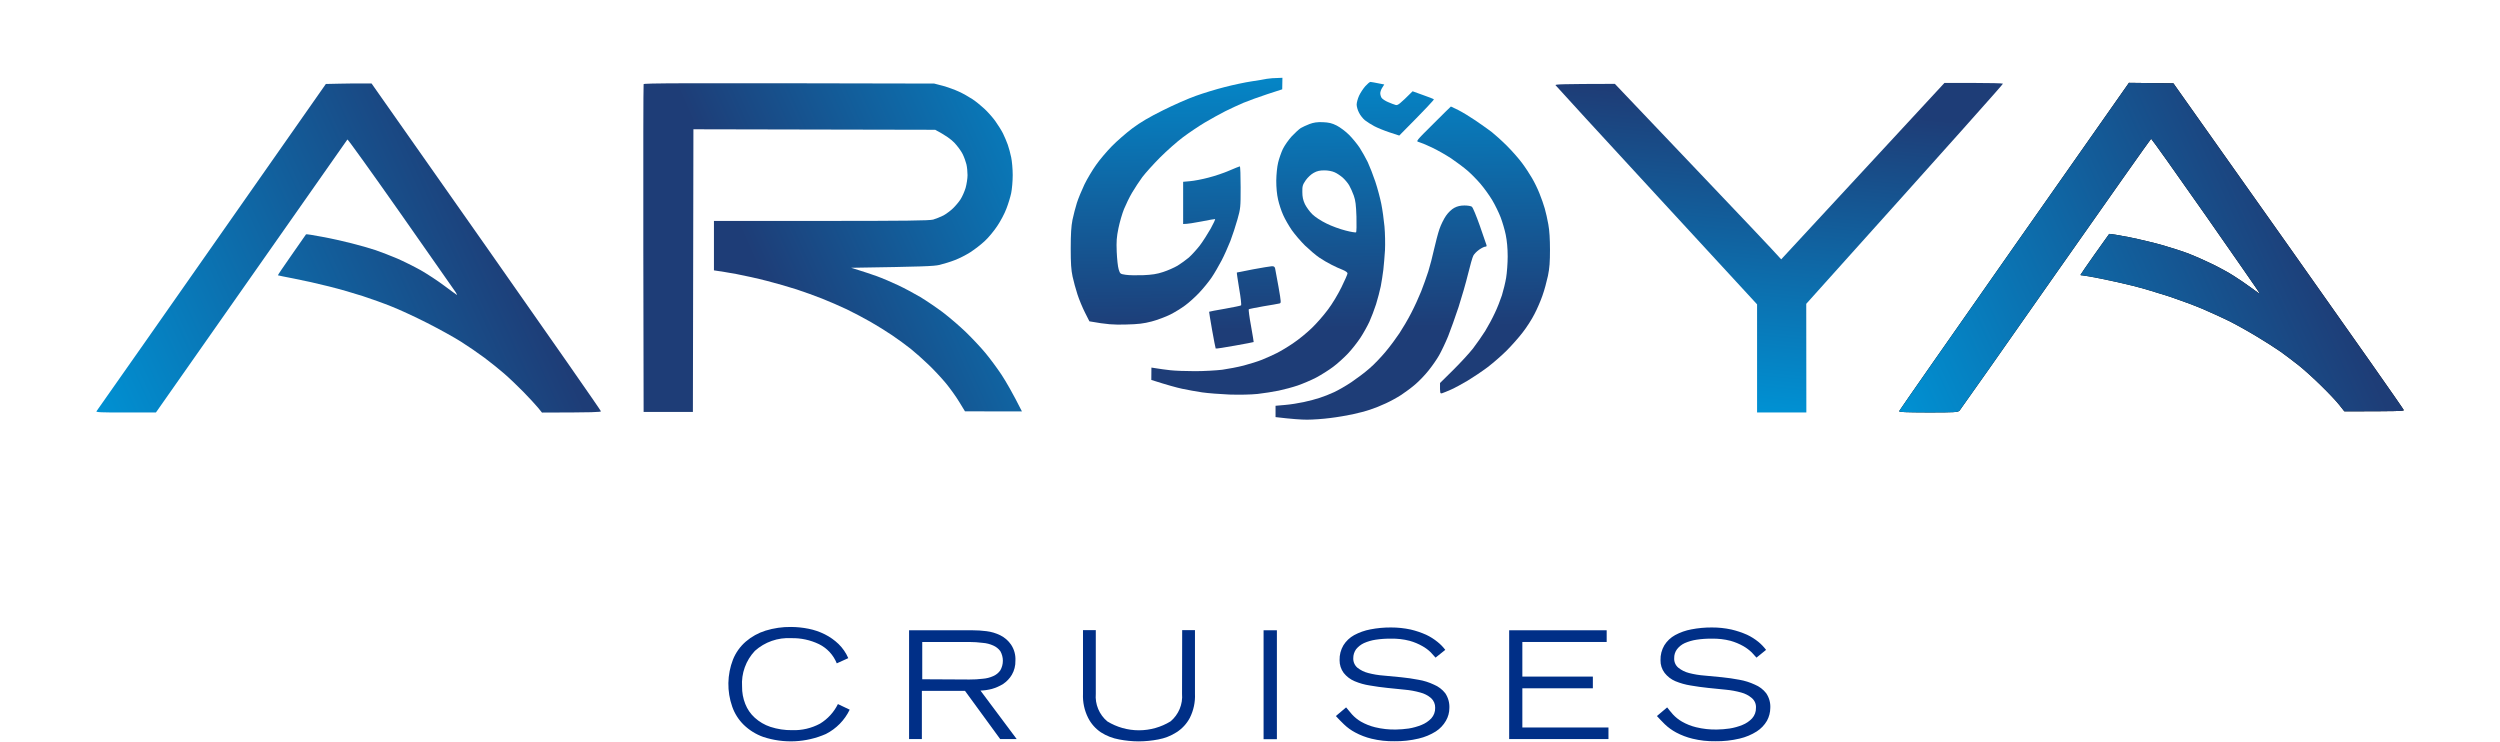 <svg width="246" height="73" viewBox="0 0 246 73" fill="none" xmlns="http://www.w3.org/2000/svg">
<path d="M80.688 71.209C79.85 71.659 78.907 71.879 77.956 71.848C77.225 71.859 76.497 71.749 75.803 71.522C75.233 71.332 74.71 71.025 74.266 70.621C73.855 70.248 73.536 69.785 73.335 69.269C73.118 68.723 73.011 68.14 73.02 67.553C72.977 66.914 73.067 66.273 73.284 65.67C73.501 65.067 73.839 64.515 74.279 64.047C74.762 63.613 75.327 63.279 75.941 63.064C76.555 62.849 77.205 62.758 77.855 62.795C78.8 62.773 79.737 62.975 80.588 63.383C81.386 63.777 82.01 64.45 82.338 65.274L83.471 64.761C83.246 64.24 82.921 63.768 82.514 63.371C82.115 62.989 81.661 62.668 81.167 62.419C80.657 62.164 80.115 61.979 79.555 61.868C78.991 61.755 78.418 61.696 77.843 61.693C76.989 61.682 76.139 61.804 75.324 62.056C74.611 62.28 73.951 62.647 73.385 63.133C72.83 63.614 72.398 64.219 72.126 64.899C71.548 66.385 71.522 68.027 72.05 69.532C72.284 70.207 72.672 70.82 73.183 71.322C73.729 71.85 74.381 72.256 75.097 72.512C77.119 73.182 79.319 73.08 81.268 72.224C82.292 71.704 83.115 70.864 83.61 69.832L82.451 69.281C82.06 70.078 81.448 70.746 80.688 71.209Z" fill="#002F87"/>
<path d="M97.6 67.791C97.99 67.68 98.363 67.516 98.708 67.303C99.057 67.069 99.35 66.761 99.564 66.401C99.809 65.979 99.931 65.498 99.917 65.011C99.949 64.453 99.799 63.9 99.489 63.434C99.223 63.046 98.863 62.732 98.443 62.519C98.009 62.303 97.54 62.164 97.058 62.106C96.599 62.048 96.136 62.019 95.673 62.019H89.453V72.724H90.712V67.979H94.955L98.418 72.724H100.043L96.479 67.954C96.857 67.941 97.233 67.886 97.6 67.791ZM90.749 66.839V63.17H95.371C95.817 63.172 96.263 63.202 96.706 63.258C97.063 63.284 97.412 63.373 97.738 63.521C98.014 63.641 98.253 63.831 98.431 64.072C98.595 64.36 98.682 64.686 98.682 65.017C98.682 65.349 98.595 65.674 98.431 65.963C98.257 66.211 98.017 66.407 97.738 66.526C97.412 66.674 97.063 66.763 96.706 66.789C96.267 66.841 95.825 66.867 95.383 66.864L90.749 66.839Z" fill="#002F87"/>
<path d="M116.313 68.268C116.356 68.778 116.276 69.29 116.078 69.763C115.881 70.236 115.573 70.655 115.18 70.985C114.245 71.557 113.168 71.861 112.07 71.861C110.971 71.861 109.894 71.557 108.959 70.985C108.566 70.655 108.258 70.236 108.061 69.763C107.864 69.29 107.783 68.778 107.826 68.268V62.007H106.567V68.268C106.529 69.086 106.702 69.901 107.07 70.634C107.36 71.209 107.794 71.701 108.33 72.062C108.877 72.412 109.489 72.65 110.13 72.763C110.761 72.885 111.402 72.948 112.044 72.951C112.691 72.948 113.336 72.885 113.971 72.763C114.608 72.648 115.215 72.41 115.759 72.062C116.318 71.709 116.774 71.217 117.081 70.634C117.449 69.901 117.623 69.086 117.585 68.268V62.007H116.326L116.313 68.268Z" fill="#002F87"/>
<path d="M125.646 62.019H124.336V72.737H125.646V62.019Z" fill="#002F87"/>
<path d="M141.095 67.366C140.616 67.138 140.107 66.978 139.584 66.89C139.017 66.777 138.451 66.702 137.859 66.639L136.146 66.477C135.636 66.44 135.13 66.356 134.635 66.226C134.245 66.128 133.88 65.949 133.565 65.7C133.431 65.584 133.325 65.439 133.256 65.276C133.186 65.114 133.154 64.938 133.162 64.761C133.159 64.447 133.256 64.141 133.439 63.885C133.647 63.63 133.909 63.425 134.207 63.284C134.576 63.12 134.966 63.006 135.366 62.946C135.857 62.872 136.354 62.838 136.851 62.845C137.48 62.828 138.107 62.899 138.715 63.058C139.155 63.181 139.578 63.358 139.974 63.584C140.274 63.751 140.549 63.957 140.793 64.198C140.994 64.41 141.158 64.586 141.259 64.711L142.216 63.947C141.997 63.658 141.744 63.397 141.46 63.171C141.113 62.888 140.733 62.648 140.327 62.457C139.836 62.239 139.326 62.067 138.803 61.944C138.17 61.809 137.524 61.742 136.877 61.743C136.196 61.739 135.517 61.801 134.849 61.931C134.29 62.036 133.751 62.227 133.25 62.495C132.818 62.734 132.453 63.078 132.192 63.496C131.931 63.94 131.8 64.448 131.815 64.962C131.809 65.411 131.95 65.851 132.218 66.214C132.5 66.57 132.868 66.85 133.288 67.028C133.772 67.232 134.279 67.375 134.799 67.453C135.366 67.553 135.932 67.629 136.524 67.691L138.237 67.866C138.748 67.91 139.254 68.003 139.748 68.142C140.143 68.24 140.509 68.429 140.818 68.693C140.949 68.814 141.053 68.961 141.123 69.126C141.192 69.29 141.226 69.466 141.221 69.644C141.234 70.026 141.098 70.398 140.843 70.684C140.572 70.969 140.241 71.191 139.874 71.335C139.469 71.499 139.046 71.617 138.614 71.686C138.197 71.746 137.777 71.779 137.355 71.786C136.664 71.8 135.974 71.724 135.303 71.56C134.818 71.441 134.352 71.255 133.917 71.009C133.589 70.817 133.292 70.576 133.036 70.296L132.457 69.607L131.449 70.458C131.676 70.709 131.94 70.984 132.243 71.272C132.572 71.59 132.945 71.86 133.351 72.074C133.855 72.345 134.393 72.551 134.95 72.687C135.687 72.866 136.445 72.95 137.204 72.938C138.009 72.95 138.813 72.862 139.596 72.675C140.194 72.536 140.765 72.299 141.284 71.974C141.696 71.708 142.037 71.347 142.279 70.922C142.501 70.541 142.618 70.109 142.619 69.669C142.643 69.155 142.501 68.647 142.216 68.217C141.923 67.841 141.536 67.548 141.095 67.366Z" fill="#002F87"/>
<path d="M149.799 67.728H156.737V66.576H149.799V63.17H158.097V62.019H148.502V72.724H158.273V71.585H149.799V67.728Z" fill="#002F87"/>
<path d="M172.674 67.366C172.193 67.142 171.685 66.982 171.163 66.89C170.596 66.777 170.017 66.702 169.438 66.639L167.725 66.477C167.211 66.439 166.701 66.355 166.202 66.226C165.815 66.128 165.454 65.949 165.144 65.7C165.008 65.586 164.901 65.441 164.831 65.278C164.761 65.115 164.73 64.938 164.741 64.761C164.732 64.446 164.829 64.138 165.018 63.885C165.218 63.627 165.477 63.421 165.773 63.284C166.147 63.12 166.541 63.006 166.945 62.946C167.436 62.871 167.933 62.838 168.43 62.845C169.059 62.829 169.686 62.901 170.294 63.058C170.733 63.183 171.156 63.36 171.553 63.584C171.85 63.755 172.125 63.961 172.372 64.198L172.838 64.711L173.782 63.947C173.565 63.661 173.316 63.401 173.039 63.171C172.692 62.888 172.312 62.648 171.906 62.457C171.411 62.239 170.896 62.068 170.37 61.944C169.737 61.807 169.091 61.74 168.443 61.743C167.767 61.739 167.092 61.802 166.428 61.931C165.869 62.034 165.329 62.224 164.829 62.495C164.396 62.734 164.032 63.078 163.771 63.496C163.51 63.94 163.379 64.448 163.394 64.961C163.383 65.412 163.525 65.853 163.797 66.214C164.074 66.57 164.438 66.85 164.854 67.028C165.339 67.228 165.846 67.371 166.365 67.453C166.932 67.553 167.511 67.629 168.09 67.691L169.816 67.866C170.327 67.913 170.832 68.005 171.327 68.142C171.717 68.243 172.079 68.431 172.384 68.693C172.521 68.81 172.628 68.957 172.698 69.122C172.768 69.287 172.798 69.466 172.787 69.644C172.8 70.026 172.665 70.398 172.41 70.684C172.143 70.969 171.816 71.191 171.452 71.335C171.048 71.5 170.625 71.618 170.193 71.685C169.776 71.746 169.356 71.78 168.934 71.786C168.247 71.799 167.561 71.724 166.894 71.56C166.409 71.443 165.942 71.257 165.509 71.009C165.176 70.818 164.875 70.577 164.615 70.296C164.388 70.033 164.199 69.807 164.048 69.607L163.041 70.458C163.268 70.709 163.532 70.984 163.822 71.272C164.153 71.587 164.526 71.857 164.93 72.074C165.439 72.345 165.98 72.551 166.542 72.687C167.275 72.866 168.028 72.95 168.783 72.938C169.593 72.951 170.401 72.863 171.188 72.675C171.782 72.536 172.348 72.299 172.863 71.974C173.278 71.708 173.624 71.347 173.87 70.922C174.08 70.537 174.192 70.107 174.198 69.669C174.227 69.154 174.085 68.644 173.795 68.217C173.503 67.84 173.116 67.546 172.674 67.366Z" fill="#002F87"/>
<path fill-rule="evenodd" clip-rule="evenodd" d="M191.333 8.161H194.182C195.758 8.161 197.062 8.192 197.092 8.232C197.112 8.283 192.768 13.167 177.735 29.896L177.745 40.587H172.896V29.947L163.016 19.226C157.591 13.339 153.105 8.455 153.065 8.384C153.014 8.293 153.61 8.262 158.904 8.252L166.683 16.43C170.956 20.919 174.644 24.8 175.27 25.519L191.333 8.161Z" fill="url(#paint0_linear_6593_24539)"/>
<path d="M213.862 8.201L209.488 8.15L198.193 24.242C191.99 33.088 186.898 40.384 186.878 40.455C186.848 40.556 187.464 40.576 189.737 40.586C192.404 40.586 192.657 40.566 192.818 40.404C192.909 40.303 197.172 34.253 202.284 26.947C207.406 19.651 211.629 13.663 211.67 13.653C211.71 13.643 214.145 17.067 217.075 21.252C220.004 25.448 222.399 28.893 222.379 28.903C222.358 28.923 221.985 28.67 221.54 28.335C221.096 28.001 220.318 27.474 219.823 27.16C219.328 26.836 218.327 26.289 217.6 25.944C216.873 25.589 215.852 25.143 215.327 24.941C214.802 24.748 213.731 24.394 212.953 24.171C212.175 23.938 210.649 23.573 209.568 23.35C208.487 23.137 207.568 22.985 207.538 23.026C207.507 23.066 206.851 23.978 206.093 25.052C205.335 26.126 204.719 27.028 204.719 27.049C204.719 27.079 204.81 27.099 204.921 27.099C205.032 27.099 205.841 27.241 206.709 27.413C207.588 27.586 209.033 27.91 209.922 28.133C210.811 28.356 212.397 28.832 213.458 29.177C214.509 29.531 215.994 30.078 216.741 30.403C217.489 30.717 218.651 31.254 219.317 31.578C219.984 31.912 221.207 32.591 222.045 33.098C222.874 33.594 223.955 34.283 224.44 34.628C224.924 34.973 225.712 35.581 226.207 35.966C226.692 36.351 227.682 37.242 228.39 37.942C229.107 38.641 229.915 39.492 230.188 39.847L230.683 40.475C235.896 40.475 236.542 40.455 236.532 40.353C236.532 40.282 231.431 33.017 225.197 24.211L213.862 8.201Z" fill="black"/>
<path d="M213.862 8.201L209.488 8.15L198.193 24.242C191.99 33.088 186.898 40.384 186.878 40.455C186.848 40.556 187.464 40.576 189.737 40.586C192.404 40.586 192.657 40.566 192.818 40.404C192.909 40.303 197.172 34.253 202.284 26.947C207.406 19.651 211.629 13.663 211.67 13.653C211.71 13.643 214.145 17.067 217.075 21.252C220.004 25.448 222.399 28.893 222.379 28.903C222.358 28.923 221.985 28.67 221.54 28.335C221.096 28.001 220.318 27.474 219.823 27.16C219.328 26.836 218.327 26.289 217.6 25.944C216.873 25.589 215.852 25.143 215.327 24.941C214.802 24.748 213.731 24.394 212.953 24.171C212.175 23.938 210.649 23.573 209.568 23.35C208.487 23.137 207.568 22.985 207.538 23.026C207.507 23.066 206.851 23.978 206.093 25.052C205.335 26.126 204.719 27.028 204.719 27.049C204.719 27.079 204.81 27.099 204.921 27.099C205.032 27.099 205.841 27.241 206.709 27.413C207.588 27.586 209.033 27.91 209.922 28.133C210.811 28.356 212.397 28.832 213.458 29.177C214.509 29.531 215.994 30.078 216.741 30.403C217.489 30.717 218.651 31.254 219.317 31.578C219.984 31.912 221.207 32.591 222.045 33.098C222.874 33.594 223.955 34.283 224.44 34.628C224.924 34.973 225.712 35.581 226.207 35.966C226.692 36.351 227.682 37.242 228.39 37.942C229.107 38.641 229.915 39.492 230.188 39.847L230.683 40.475C235.896 40.475 236.542 40.455 236.532 40.353C236.532 40.282 231.431 33.017 225.197 24.211L213.862 8.201Z" fill="url(#paint1_linear_6593_24539)"/>
<path d="M126.17 8.789L126.191 7.654C125.312 7.675 124.877 7.715 124.655 7.756C124.433 7.806 123.746 7.918 123.14 8.009C122.523 8.1 121.341 8.353 120.513 8.566C119.674 8.779 118.412 9.164 117.684 9.428C116.957 9.681 115.502 10.319 114.451 10.846C113.047 11.545 112.239 12.022 111.42 12.63C110.804 13.096 109.895 13.886 109.4 14.393C108.895 14.91 108.198 15.73 107.854 16.227C107.501 16.723 106.985 17.585 106.713 18.142C106.45 18.699 106.106 19.52 105.965 19.966C105.824 20.412 105.632 21.162 105.531 21.638C105.409 22.266 105.359 23.026 105.359 24.424C105.359 25.914 105.399 26.542 105.541 27.211C105.642 27.687 105.864 28.488 106.026 28.984C106.187 29.481 106.521 30.281 106.763 30.758L107.198 31.619C108.966 31.933 109.562 31.963 110.764 31.933C112.037 31.903 112.512 31.842 113.34 31.629C113.896 31.477 114.714 31.173 115.158 30.95C115.603 30.727 116.26 30.322 116.623 30.048C116.987 29.785 117.603 29.228 117.987 28.822C118.381 28.407 118.937 27.728 119.22 27.312C119.503 26.897 119.937 26.137 120.2 25.64C120.462 25.144 120.846 24.273 121.069 23.715C121.281 23.158 121.594 22.205 121.766 21.587C122.069 20.513 122.079 20.402 122.079 18.426C122.079 17.291 122.048 16.369 121.998 16.369C121.958 16.369 121.493 16.561 120.967 16.784C120.442 17.017 119.503 17.331 118.896 17.483C118.29 17.645 117.482 17.797 117.098 17.828L116.421 17.889V22.043C116.856 22.043 117.543 21.922 118.24 21.79C118.937 21.648 119.533 21.547 119.563 21.557C119.604 21.577 119.402 22.003 119.129 22.499C118.846 22.996 118.371 23.746 118.058 24.161C117.735 24.576 117.25 25.103 116.977 25.347C116.694 25.58 116.199 25.945 115.866 26.147C115.532 26.34 114.896 26.623 114.451 26.765C113.845 26.968 113.36 27.039 112.481 27.079C111.845 27.1 111.067 27.09 110.764 27.039C110.228 26.958 110.218 26.948 110.077 26.502C109.996 26.248 109.915 25.478 109.885 24.779C109.844 23.735 109.875 23.33 110.057 22.449C110.178 21.861 110.42 21.02 110.602 20.574C110.784 20.128 111.138 19.398 111.4 18.953C111.663 18.507 112.118 17.818 112.4 17.433C112.693 17.048 113.471 16.176 114.138 15.507C114.815 14.829 115.835 13.927 116.421 13.491C117.007 13.055 117.967 12.407 118.563 12.052C119.169 11.697 120.058 11.201 120.563 10.947C121.058 10.694 121.867 10.329 122.352 10.117C122.847 9.914 123.897 9.529 124.705 9.265L126.17 8.789Z" fill="url(#paint2_linear_6593_24539)"/>
<path d="M144.83 20.341C144.739 20.27 144.406 20.219 144.103 20.219C143.709 20.219 143.405 20.29 143.102 20.452C142.84 20.594 142.516 20.898 142.284 21.233C142.072 21.537 141.779 22.134 141.638 22.55C141.496 22.965 141.264 23.857 141.112 24.526C140.971 25.195 140.708 26.177 140.546 26.704C140.375 27.231 140.062 28.123 139.839 28.68C139.617 29.238 139.183 30.19 138.859 30.808C138.546 31.426 138.021 32.308 137.708 32.784C137.394 33.261 136.788 34.081 136.344 34.608C135.909 35.135 135.192 35.885 134.748 36.26C134.313 36.645 133.515 37.243 132.99 37.597C132.464 37.952 131.686 38.398 131.272 38.59C130.858 38.783 130.222 39.036 129.858 39.148C129.494 39.269 128.787 39.462 128.292 39.563C127.787 39.675 126.958 39.806 126.443 39.847L125.514 39.928V41.043C127.12 41.235 128.049 41.296 128.615 41.296C129.191 41.296 130.211 41.225 130.888 41.134C131.575 41.053 132.565 40.881 133.091 40.769C133.616 40.658 134.394 40.455 134.808 40.313C135.222 40.181 135.93 39.898 136.374 39.685C136.819 39.482 137.506 39.107 137.889 38.854C138.273 38.601 138.89 38.145 139.253 37.831C139.617 37.526 140.203 36.919 140.557 36.473C140.91 36.037 141.385 35.358 141.607 34.963C141.83 34.568 142.234 33.727 142.496 33.088C142.749 32.45 143.214 31.143 143.527 30.2C143.83 29.258 144.254 27.799 144.456 26.958C144.658 26.117 144.891 25.316 144.971 25.164C145.052 25.002 145.305 24.739 145.537 24.576C145.78 24.404 146.052 24.273 146.143 24.273C146.275 24.273 146.305 24.222 146.265 24.1C146.234 23.999 145.941 23.138 145.608 22.195C145.274 21.253 144.931 20.412 144.83 20.341Z" fill="url(#paint3_linear_6593_24539)"/>
<path d="M136.212 8.313C135.243 8.12 134.909 8.06 134.849 8.06C134.778 8.06 134.556 8.252 134.343 8.485C134.131 8.728 133.858 9.144 133.727 9.428C133.606 9.701 133.495 10.096 133.495 10.289C133.495 10.481 133.596 10.846 133.727 11.089C133.848 11.343 134.111 11.667 134.303 11.829C134.495 11.981 134.909 12.245 135.212 12.407C135.515 12.569 136.202 12.853 136.728 13.025L137.687 13.339C140.385 10.623 141.132 9.803 141.092 9.772C141.052 9.732 140.567 9.539 140.011 9.347L139.001 8.982C137.698 10.279 137.546 10.38 137.334 10.329C137.192 10.289 136.859 10.167 136.586 10.046C136.313 9.934 136.031 9.742 135.95 9.63C135.879 9.519 135.818 9.316 135.818 9.174C135.818 9.032 135.909 8.779 136.02 8.617L136.212 8.313Z" fill="url(#paint4_linear_6593_24539)"/>
<path d="M143.507 10.836C143.113 10.643 142.789 10.481 142.769 10.481C142.759 10.481 141.971 11.252 141.031 12.194C139.314 13.896 139.314 13.906 139.617 13.977C139.779 14.018 140.354 14.251 140.88 14.504C141.405 14.747 142.274 15.244 142.799 15.588C143.325 15.943 144.052 16.49 144.416 16.804C144.779 17.119 145.355 17.706 145.699 18.112C146.042 18.517 146.558 19.226 146.84 19.703C147.123 20.179 147.487 20.929 147.659 21.374C147.83 21.82 148.063 22.601 148.164 23.097C148.285 23.685 148.356 24.445 148.356 25.225C148.356 25.894 148.285 26.836 148.204 27.333C148.123 27.819 147.932 28.589 147.79 29.055C147.639 29.511 147.335 30.302 147.093 30.798C146.861 31.305 146.436 32.095 146.143 32.572C145.84 33.048 145.305 33.818 144.941 34.294C144.567 34.77 143.688 35.723 142.981 36.422L141.698 37.689C141.688 38.722 141.698 38.753 141.91 38.692C142.042 38.651 142.436 38.489 142.799 38.327C143.163 38.165 143.89 37.77 144.416 37.456C144.941 37.142 145.83 36.544 146.386 36.128C146.941 35.703 147.78 34.973 148.255 34.497C148.73 34.02 149.437 33.23 149.821 32.724C150.215 32.227 150.74 31.406 150.993 30.899C151.255 30.403 151.609 29.582 151.781 29.076C151.962 28.579 152.195 27.708 152.316 27.15C152.478 26.38 152.518 25.762 152.518 24.566C152.518 23.563 152.468 22.672 152.356 22.084C152.266 21.587 152.114 20.878 152.003 20.513C151.902 20.148 151.669 19.49 151.488 19.044C151.316 18.598 150.983 17.919 150.75 17.524C150.528 17.139 150.093 16.47 149.78 16.055C149.477 15.639 148.81 14.879 148.315 14.383C147.81 13.876 147.123 13.258 146.79 12.994C146.457 12.741 145.739 12.234 145.194 11.86C144.658 11.495 143.89 11.029 143.507 10.836Z" fill="url(#paint5_linear_6593_24539)"/>
<path d="M125.473 26.421C125.433 26.248 125.352 26.188 125.14 26.198C124.988 26.208 124.16 26.34 123.301 26.502C122.442 26.664 121.715 26.806 121.705 26.816C121.685 26.836 121.796 27.556 121.937 28.417C122.089 29.278 122.17 30.018 122.119 30.048C122.079 30.089 121.351 30.231 120.523 30.383C119.684 30.525 118.997 30.656 118.977 30.677C118.967 30.687 119.099 31.497 119.27 32.47C119.442 33.443 119.604 34.264 119.624 34.294C119.654 34.325 120.503 34.193 121.513 34.01C122.523 33.828 123.352 33.676 123.362 33.656C123.372 33.646 123.251 32.926 123.099 32.065C122.938 31.203 122.847 30.464 122.877 30.433C122.917 30.403 123.564 30.271 124.311 30.14C125.059 30.018 125.766 29.896 125.877 29.866C126.079 29.825 126.079 29.805 125.807 28.235C125.655 27.363 125.504 26.542 125.473 26.421Z" fill="url(#paint6_linear_6593_24539)"/>
<path fill-rule="evenodd" clip-rule="evenodd" d="M130.171 12.022C130.777 12.052 131.05 12.113 131.535 12.356C131.868 12.528 132.414 12.934 132.747 13.268C133.081 13.602 133.545 14.17 133.788 14.535C134.02 14.899 134.384 15.538 134.586 15.953C134.778 16.369 135.121 17.24 135.333 17.878C135.546 18.517 135.808 19.5 135.919 20.057C136.031 20.614 136.172 21.618 136.233 22.286C136.293 22.955 136.313 24.009 136.283 24.617C136.243 25.235 136.172 26.096 136.121 26.542C136.071 26.988 135.95 27.718 135.869 28.164C135.778 28.609 135.566 29.41 135.404 29.937C135.232 30.464 134.939 31.244 134.748 31.66C134.556 32.075 134.162 32.784 133.869 33.23C133.576 33.676 133.03 34.375 132.636 34.791C132.252 35.196 131.595 35.794 131.181 36.098C130.767 36.412 130.009 36.888 129.514 37.152C129.009 37.415 128.191 37.76 127.696 37.932C127.191 38.104 126.352 38.327 125.827 38.438C125.302 38.55 124.362 38.692 123.756 38.763C123.069 38.834 122.008 38.854 120.978 38.824C120.058 38.783 118.856 38.692 118.3 38.611C117.745 38.53 116.856 38.368 116.33 38.256C115.805 38.145 114.906 37.901 113.289 37.385L113.3 36.169L113.825 36.25C114.118 36.3 114.724 36.382 115.169 36.432C115.613 36.483 116.704 36.523 117.593 36.523C118.482 36.523 119.684 36.452 120.27 36.382C120.856 36.3 121.806 36.118 122.392 35.966C122.978 35.814 123.776 35.561 124.18 35.399C124.584 35.236 125.241 34.943 125.645 34.74C126.049 34.537 126.787 34.091 127.282 33.747C127.787 33.413 128.575 32.764 129.04 32.318C129.514 31.872 130.232 31.052 130.646 30.494C131.09 29.917 131.656 28.964 132 28.265C132.333 27.596 132.596 26.978 132.596 26.897C132.596 26.806 132.394 26.664 132.121 26.552C131.848 26.451 131.363 26.228 131.03 26.056C130.696 25.894 130.151 25.57 129.817 25.347C129.484 25.124 128.858 24.587 128.423 24.171C127.989 23.746 127.403 23.056 127.11 22.641C126.827 22.226 126.443 21.567 126.271 21.172C126.09 20.787 125.867 20.098 125.766 19.652C125.645 19.125 125.584 18.466 125.584 17.777C125.595 17.139 125.665 16.43 125.766 16.004C125.857 15.619 126.069 15.011 126.231 14.666C126.403 14.312 126.797 13.754 127.11 13.41C127.433 13.065 127.827 12.711 127.999 12.599C128.161 12.498 128.555 12.326 128.858 12.204C129.272 12.052 129.605 12.001 130.171 12.022ZM128.15 18.892C128.14 18.304 128.181 18.183 128.484 17.737C128.686 17.453 129.009 17.149 129.272 17.007C129.595 16.825 129.868 16.764 130.323 16.764C130.686 16.764 131.09 16.845 131.333 16.956C131.555 17.048 131.909 17.291 132.131 17.483C132.343 17.676 132.626 18.01 132.757 18.233C132.889 18.456 133.091 18.912 133.212 19.247C133.384 19.733 133.434 20.159 133.475 21.324C133.495 22.134 133.485 22.823 133.434 22.864C133.394 22.894 132.919 22.823 132.394 22.682C131.868 22.55 131.02 22.246 130.525 21.993C129.979 21.729 129.423 21.364 129.13 21.081C128.868 20.827 128.544 20.371 128.403 20.088C128.221 19.692 128.15 19.378 128.15 18.892Z" fill="url(#paint7_linear_6593_24539)"/>
<path d="M92.781 8.445L91.923 8.222C66.151 8.161 63.373 8.181 63.332 8.283C63.302 8.353 63.292 15.639 63.302 24.475L63.332 40.536H68.181L68.232 12.721L92.024 12.771C93.044 13.309 93.59 13.714 93.893 14.028C94.196 14.342 94.57 14.849 94.721 15.153C94.873 15.457 95.034 15.913 95.095 16.166C95.156 16.419 95.206 16.896 95.206 17.23C95.206 17.564 95.115 18.132 95.014 18.497C94.903 18.861 94.681 19.358 94.519 19.611C94.357 19.865 94.024 20.26 93.782 20.493C93.539 20.736 93.105 21.05 92.832 21.202C92.549 21.344 92.094 21.526 91.822 21.608C91.418 21.709 89.154 21.739 80.779 21.739H70.252V26.603C70.919 26.694 71.727 26.836 72.475 26.968C73.223 27.11 74.566 27.404 75.455 27.637C76.344 27.86 77.658 28.245 78.385 28.478C79.102 28.711 80.244 29.126 80.911 29.39C81.578 29.653 82.669 30.129 83.335 30.444C84.002 30.768 85.043 31.315 85.659 31.67C86.265 32.014 87.225 32.612 87.781 32.987C88.336 33.362 89.154 33.96 89.599 34.314C90.044 34.669 90.832 35.368 91.357 35.875C91.882 36.371 92.65 37.202 93.074 37.709C93.499 38.226 94.095 39.057 94.398 39.563L94.954 40.475L100.56 40.485C99.631 38.641 98.995 37.557 98.56 36.888C98.116 36.219 97.388 35.236 96.944 34.709C96.509 34.183 95.651 33.271 95.044 32.683C94.438 32.095 93.418 31.224 92.781 30.737C92.145 30.261 91.145 29.582 90.559 29.227C89.973 28.883 88.993 28.356 88.387 28.072C87.77 27.779 86.821 27.373 86.265 27.171C85.71 26.978 84.911 26.704 84.497 26.583L83.74 26.35C90.912 26.238 91.872 26.198 92.448 26.066C92.852 25.965 93.539 25.762 93.963 25.59C94.398 25.428 95.095 25.073 95.509 24.799C95.923 24.536 96.56 24.039 96.913 23.705C97.267 23.381 97.812 22.722 98.126 22.246C98.449 21.77 98.853 21.01 99.025 20.544C99.207 20.087 99.419 19.388 99.5 19.003C99.581 18.608 99.651 17.818 99.651 17.23C99.651 16.642 99.581 15.862 99.5 15.477C99.429 15.102 99.267 14.545 99.166 14.241C99.055 13.937 98.843 13.43 98.692 13.126C98.54 12.822 98.196 12.275 97.934 11.91C97.671 11.545 97.186 10.998 96.853 10.694C96.529 10.39 95.994 9.954 95.661 9.742C95.327 9.519 94.731 9.184 94.347 9.012C93.953 8.83 93.256 8.576 92.781 8.445Z" fill="url(#paint8_linear_6593_24539)"/>
<path d="M47.845 24.273L36.56 8.212C35.227 8.202 34.216 8.212 33.448 8.232L32.064 8.263C14.658 33.119 9.556 40.395 9.495 40.465C9.404 40.567 9.94 40.597 12.364 40.587H15.344C29.902 19.835 34.156 13.765 34.186 13.724C34.216 13.674 36.58 16.967 39.439 21.04C42.298 25.114 44.733 28.59 44.844 28.762C44.955 28.934 44.996 29.056 44.945 29.015C44.885 28.985 44.339 28.569 43.713 28.113C43.096 27.647 42.046 26.958 41.389 26.583C40.732 26.218 39.692 25.702 39.086 25.438C38.469 25.175 37.52 24.81 36.964 24.617C36.408 24.435 35.338 24.121 34.59 23.939C33.842 23.746 32.539 23.452 31.691 23.3C30.842 23.138 30.135 23.026 30.114 23.057C30.094 23.087 29.458 23.999 28.7 25.084C27.942 26.168 27.326 27.07 27.346 27.09C27.357 27.1 28.074 27.252 28.933 27.414C29.791 27.576 31.337 27.921 32.367 28.184C33.398 28.438 34.893 28.873 35.701 29.137C36.51 29.4 37.782 29.856 38.53 30.16C39.278 30.454 40.844 31.174 42.016 31.771C43.177 32.359 44.703 33.2 45.4 33.646C46.097 34.092 47.117 34.791 47.673 35.206C48.229 35.622 49.087 36.311 49.593 36.747C50.087 37.172 50.956 38.003 51.522 38.581C52.078 39.148 52.714 39.847 52.936 40.111L53.33 40.597C58.493 40.587 59.139 40.557 59.129 40.465C59.129 40.395 54.048 33.109 47.845 24.273Z" fill="url(#paint9_linear_6593_24539)"/>
<defs>
<linearGradient id="paint0_linear_6593_24539" x1="175.118" y1="40.587" x2="177.871" y2="10.643" gradientUnits="userSpaceOnUse">
<stop stop-color="#0091D3"/>
<stop offset="1" stop-color="#1E3D77"/>
</linearGradient>
<linearGradient id="paint1_linear_6593_24539" x1="186.927" y1="40.576" x2="226.899" y2="22.437" gradientUnits="userSpaceOnUse">
<stop stop-color="#0091D3"/>
<stop offset="1" stop-color="#1E3D77"/>
</linearGradient>
<linearGradient id="paint2_linear_6593_24539" x1="128.949" y1="3.652" x2="129.398" y2="32.308" gradientUnits="userSpaceOnUse">
<stop stop-color="#0091D3"/>
<stop offset="1" stop-color="#1E3D77"/>
</linearGradient>
<linearGradient id="paint3_linear_6593_24539" x1="128.949" y1="3.652" x2="129.398" y2="32.308" gradientUnits="userSpaceOnUse">
<stop stop-color="#0091D3"/>
<stop offset="1" stop-color="#1E3D77"/>
</linearGradient>
<linearGradient id="paint4_linear_6593_24539" x1="128.949" y1="3.652" x2="129.398" y2="32.308" gradientUnits="userSpaceOnUse">
<stop stop-color="#0091D3"/>
<stop offset="1" stop-color="#1E3D77"/>
</linearGradient>
<linearGradient id="paint5_linear_6593_24539" x1="128.949" y1="3.652" x2="129.398" y2="32.308" gradientUnits="userSpaceOnUse">
<stop stop-color="#0091D3"/>
<stop offset="1" stop-color="#1E3D77"/>
</linearGradient>
<linearGradient id="paint6_linear_6593_24539" x1="128.949" y1="3.652" x2="129.398" y2="32.308" gradientUnits="userSpaceOnUse">
<stop stop-color="#0091D3"/>
<stop offset="1" stop-color="#1E3D77"/>
</linearGradient>
<linearGradient id="paint7_linear_6593_24539" x1="128.949" y1="3.652" x2="129.398" y2="32.308" gradientUnits="userSpaceOnUse">
<stop stop-color="#0091D3"/>
<stop offset="1" stop-color="#1E3D77"/>
</linearGradient>
<linearGradient id="paint8_linear_6593_24539" x1="107.531" y1="4.006" x2="71.668" y2="19.988" gradientUnits="userSpaceOnUse">
<stop stop-color="#0091D3"/>
<stop offset="1" stop-color="#1E3D77"/>
</linearGradient>
<linearGradient id="paint9_linear_6593_24539" x1="9.535" y1="40.587" x2="49.482" y2="22.438" gradientUnits="userSpaceOnUse">
<stop stop-color="#0091D3"/>
<stop offset="1" stop-color="#1E3D77"/>
</linearGradient>
</defs>
</svg>
